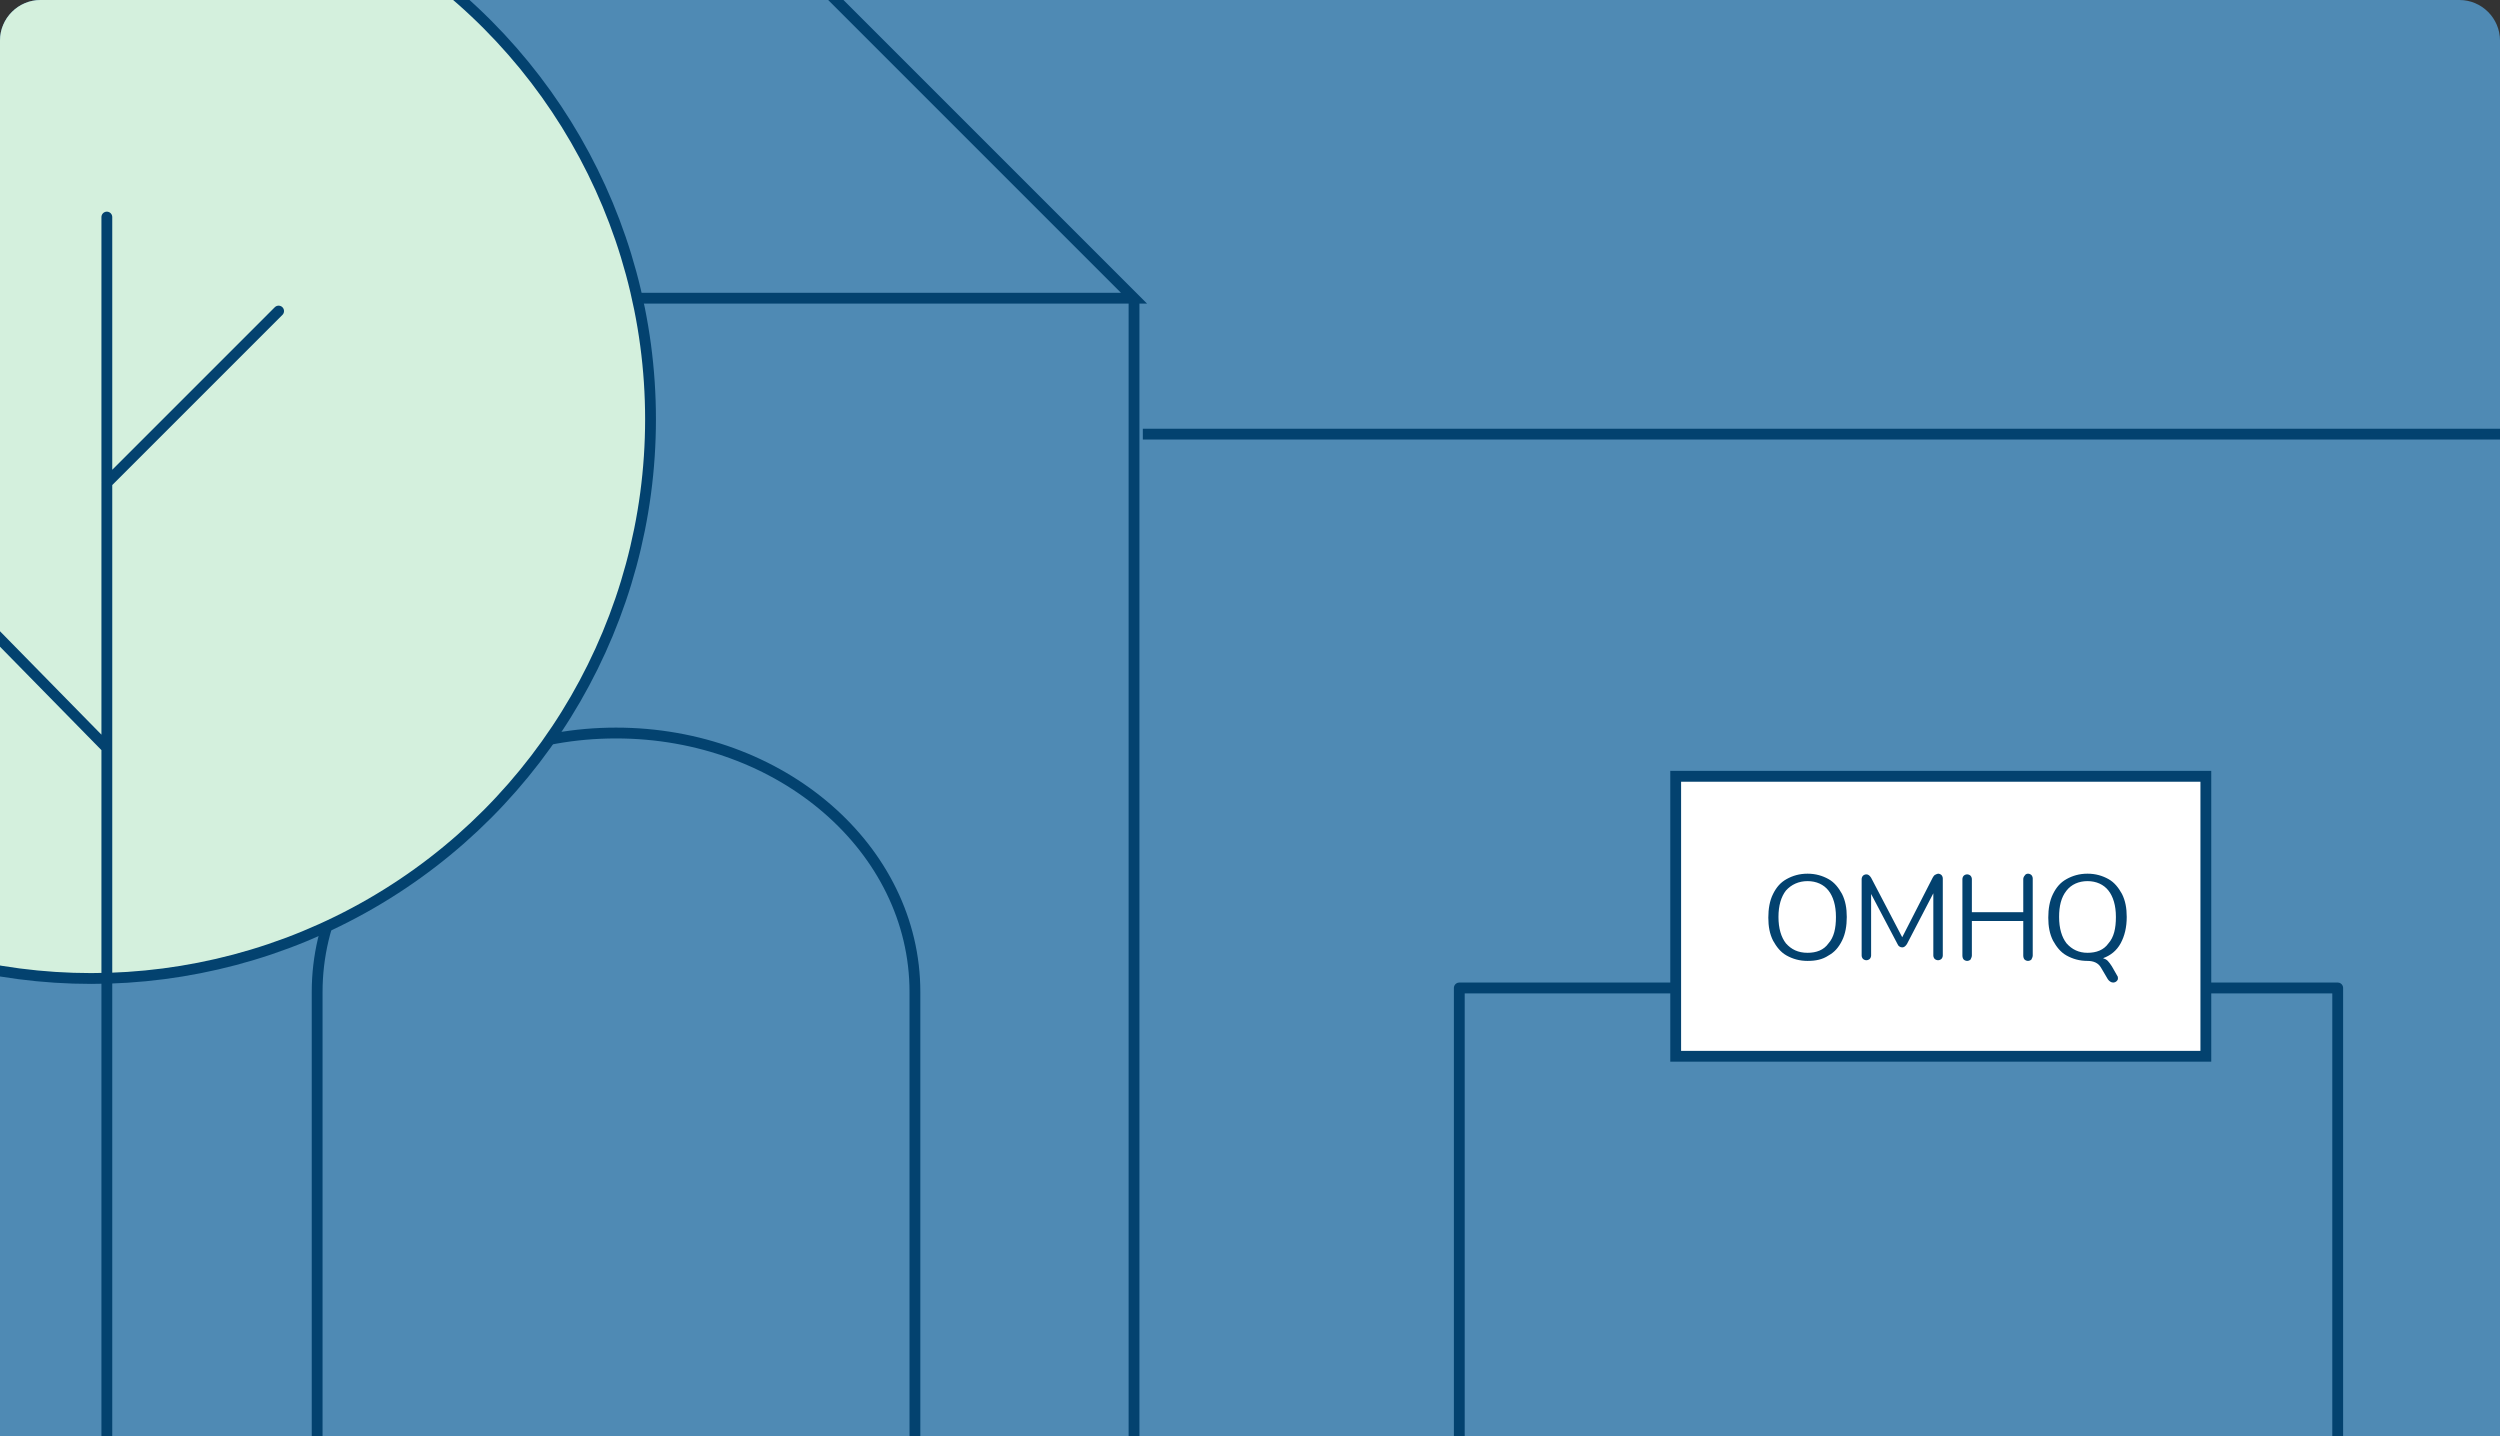 <?xml version="1.0" encoding="utf-8"?>
<!-- Generator: Adobe Illustrator 25.3.1, SVG Export Plug-In . SVG Version: 6.00 Build 0)  -->
<svg version="1.1" id="Calque_1" xmlns="http://www.w3.org/2000/svg" xmlns:xlink="http://www.w3.org/1999/xlink" x="0px" y="0px"
	 viewBox="0 0 369.7 212.4" style="enable-background:new 0 0 369.7 212.4;" xml:space="preserve">
<rect x="0" y="0" width="369.7" height="212.4" fill="#333333" stroke="none"/>
<style type="text/css">
	.st0{clip-path:url(#SVGID_2_);fill:#03426F;}
	.st1{clip-path:url(#SVGID_2_);fill:#4F8AB4;}
	.st2{clip-path:url(#SVGID_2_);fill:none;stroke:#03426F;stroke-width:1.6;stroke-linecap:round;stroke-linejoin:round;}
	.st3{clip-path:url(#SVGID_2_);fill:#FFFFFF;stroke:#03426F;stroke-width:1.6;}
	.st4{clip-path:url(#SVGID_2_);fill:none;stroke:#03426F;stroke-width:1.6;stroke-miterlimit:10;}
	.st5{clip-path:url(#SVGID_2_);fill:#D4F0DD;stroke:#03426F;stroke-width:1.6;}
</style>
<defs>
	<path id="SVGID_1_" d="M369.7,212.4H0L0,6c0-3.3,2.7-6,6-6h357.7c3.3,0,6,2.7,6,6V212.4z"/>
</defs>
<clipPath id="SVGID_2_">
	<use xlink:href="#SVGID_1_"  style="overflow:visible;"/>
</clipPath>
<path class="st0" d="M0,8c0-4.4,3.6-8,8-8h354c4.4,0,8,3.6,8,8v208H0V8z"/>
<rect x="-21.9" y="-0.7" class="st1" width="407.9" height="218.3"/>
<path class="st2" d="M215.8,274.7V146.1h129.9v128.6"/>
<rect x="247.8" y="114.8" class="st3" width="78.4" height="41.4"/>
<path class="st0" d="M267.3,142.1c-1.2,0-2.2-0.3-3.1-0.8c-0.9-0.5-1.5-1.3-2-2.2c-0.5-1-0.7-2.1-0.7-3.4c0-1.3,0.2-2.5,0.7-3.5
	c0.5-1,1.1-1.7,2-2.2c0.9-0.5,1.9-0.8,3.1-0.8c1.2,0,2.2,0.3,3.1,0.8c0.9,0.5,1.5,1.3,2,2.2c0.5,1,0.7,2.1,0.7,3.4
	c0,1.3-0.2,2.5-0.7,3.5c-0.5,1-1.1,1.7-2,2.2C269.5,141.9,268.5,142.1,267.3,142.1z M267.3,140.9c1.3,0,2.4-0.4,3.1-1.4
	c0.8-0.9,1.1-2.2,1.1-3.9c0-1.7-0.4-3-1.1-3.9c-0.7-0.9-1.8-1.4-3.1-1.4c-1.3,0-2.4,0.5-3.2,1.4c-0.7,0.9-1.1,2.2-1.1,3.9
	s0.4,3,1.1,3.9C264.9,140.4,265.9,140.9,267.3,140.9z M286.6,129.2c0.2,0,0.4,0.1,0.5,0.2c0.1,0.1,0.2,0.3,0.2,0.5v11.4
	c0,0.2-0.1,0.4-0.2,0.5c-0.1,0.1-0.3,0.2-0.5,0.2c-0.2,0-0.4-0.1-0.5-0.2s-0.2-0.3-0.2-0.5v-9.2l-3.9,7.5c-0.2,0.3-0.4,0.5-0.7,0.5
	c-0.3,0-0.6-0.2-0.7-0.5l-3.9-7.4v9.1c0,0.2-0.1,0.4-0.2,0.5c-0.1,0.1-0.3,0.2-0.5,0.2s-0.4-0.1-0.5-0.2s-0.2-0.3-0.2-0.5V130
	c0-0.2,0.1-0.4,0.2-0.5c0.1-0.1,0.3-0.2,0.5-0.2c0.3,0,0.5,0.2,0.7,0.5l4.6,8.8l4.5-8.8c0.1-0.2,0.2-0.3,0.3-0.4
	C286.3,129.3,286.5,129.2,286.6,129.2z M299.9,129.2c0.2,0,0.4,0.1,0.5,0.2c0.1,0.1,0.2,0.3,0.2,0.5v11.4c0,0.2-0.1,0.4-0.2,0.6
	c-0.1,0.1-0.3,0.2-0.5,0.2c-0.2,0-0.4-0.1-0.5-0.2c-0.1-0.1-0.2-0.3-0.2-0.6v-5.1h-7.6v5.1c0,0.2-0.1,0.4-0.2,0.6
	c-0.1,0.1-0.3,0.2-0.5,0.2s-0.4-0.1-0.5-0.2c-0.1-0.1-0.2-0.3-0.2-0.6V130c0-0.2,0.1-0.4,0.2-0.5c0.1-0.1,0.3-0.2,0.5-0.2
	s0.4,0.1,0.5,0.2c0.1,0.1,0.2,0.3,0.2,0.5v4.9h7.6V130c0-0.2,0.1-0.4,0.2-0.5C299.5,129.3,299.7,129.2,299.9,129.2z M313.1,144.3
	c0.1,0.1,0.1,0.3,0.1,0.4c0,0.2-0.1,0.3-0.2,0.4c-0.1,0.1-0.3,0.2-0.5,0.2c-0.3,0-0.6-0.2-0.8-0.5l-1-1.7c-0.4-0.7-1.1-1-2-1
	c-1.2,0-2.2-0.3-3.1-0.8c-0.9-0.5-1.5-1.3-2-2.2c-0.5-1-0.7-2.1-0.7-3.4c0-1.3,0.2-2.5,0.7-3.5c0.5-1,1.1-1.7,2-2.2
	c0.9-0.5,1.9-0.8,3.1-0.8c1.2,0,2.2,0.3,3.1,0.8c0.9,0.5,1.5,1.3,2,2.2c0.5,1,0.7,2.1,0.7,3.4c0,1.5-0.3,2.8-0.9,3.9
	c-0.6,1.1-1.5,1.8-2.6,2.2c0.3,0.1,0.5,0.2,0.7,0.4c0.2,0.2,0.4,0.5,0.6,0.8L313.1,144.3z M304.5,135.6c0,1.7,0.4,3,1.1,3.9
	c0.8,0.9,1.8,1.4,3.1,1.4s2.4-0.4,3.1-1.4c0.8-0.9,1.1-2.2,1.1-3.9c0-1.7-0.4-3-1.1-3.9c-0.7-0.9-1.8-1.4-3.1-1.4
	c-1.3,0-2.4,0.5-3.1,1.4C304.8,132.7,304.5,134,304.5,135.6z"/>
<path class="st4" d="M167.7,44.1H-21.9l-11.7-5.8V-28H95.6L167.7,44.1z M167.7,44.1v215.7H-21.9"/>
<path class="st4" d="M169,64.2h227.4v183.2H169"/>
<path class="st4" d="M46.9,247.4V146.7c0-21.2,19.8-38.3,44.2-38.3c24.4,0,44.2,17.1,44.2,38.3v100.7"/>
<circle class="st5" cx="13.5" cy="62" r="82.7"/>
<path class="st2" d="M15.8,32.1v39.2 M15.8,277.3V110.6 M15.8,110.6l-36-36.7 M15.8,110.6V71.4 M15.8,71.4l25.4-25.4"/>
</svg>
